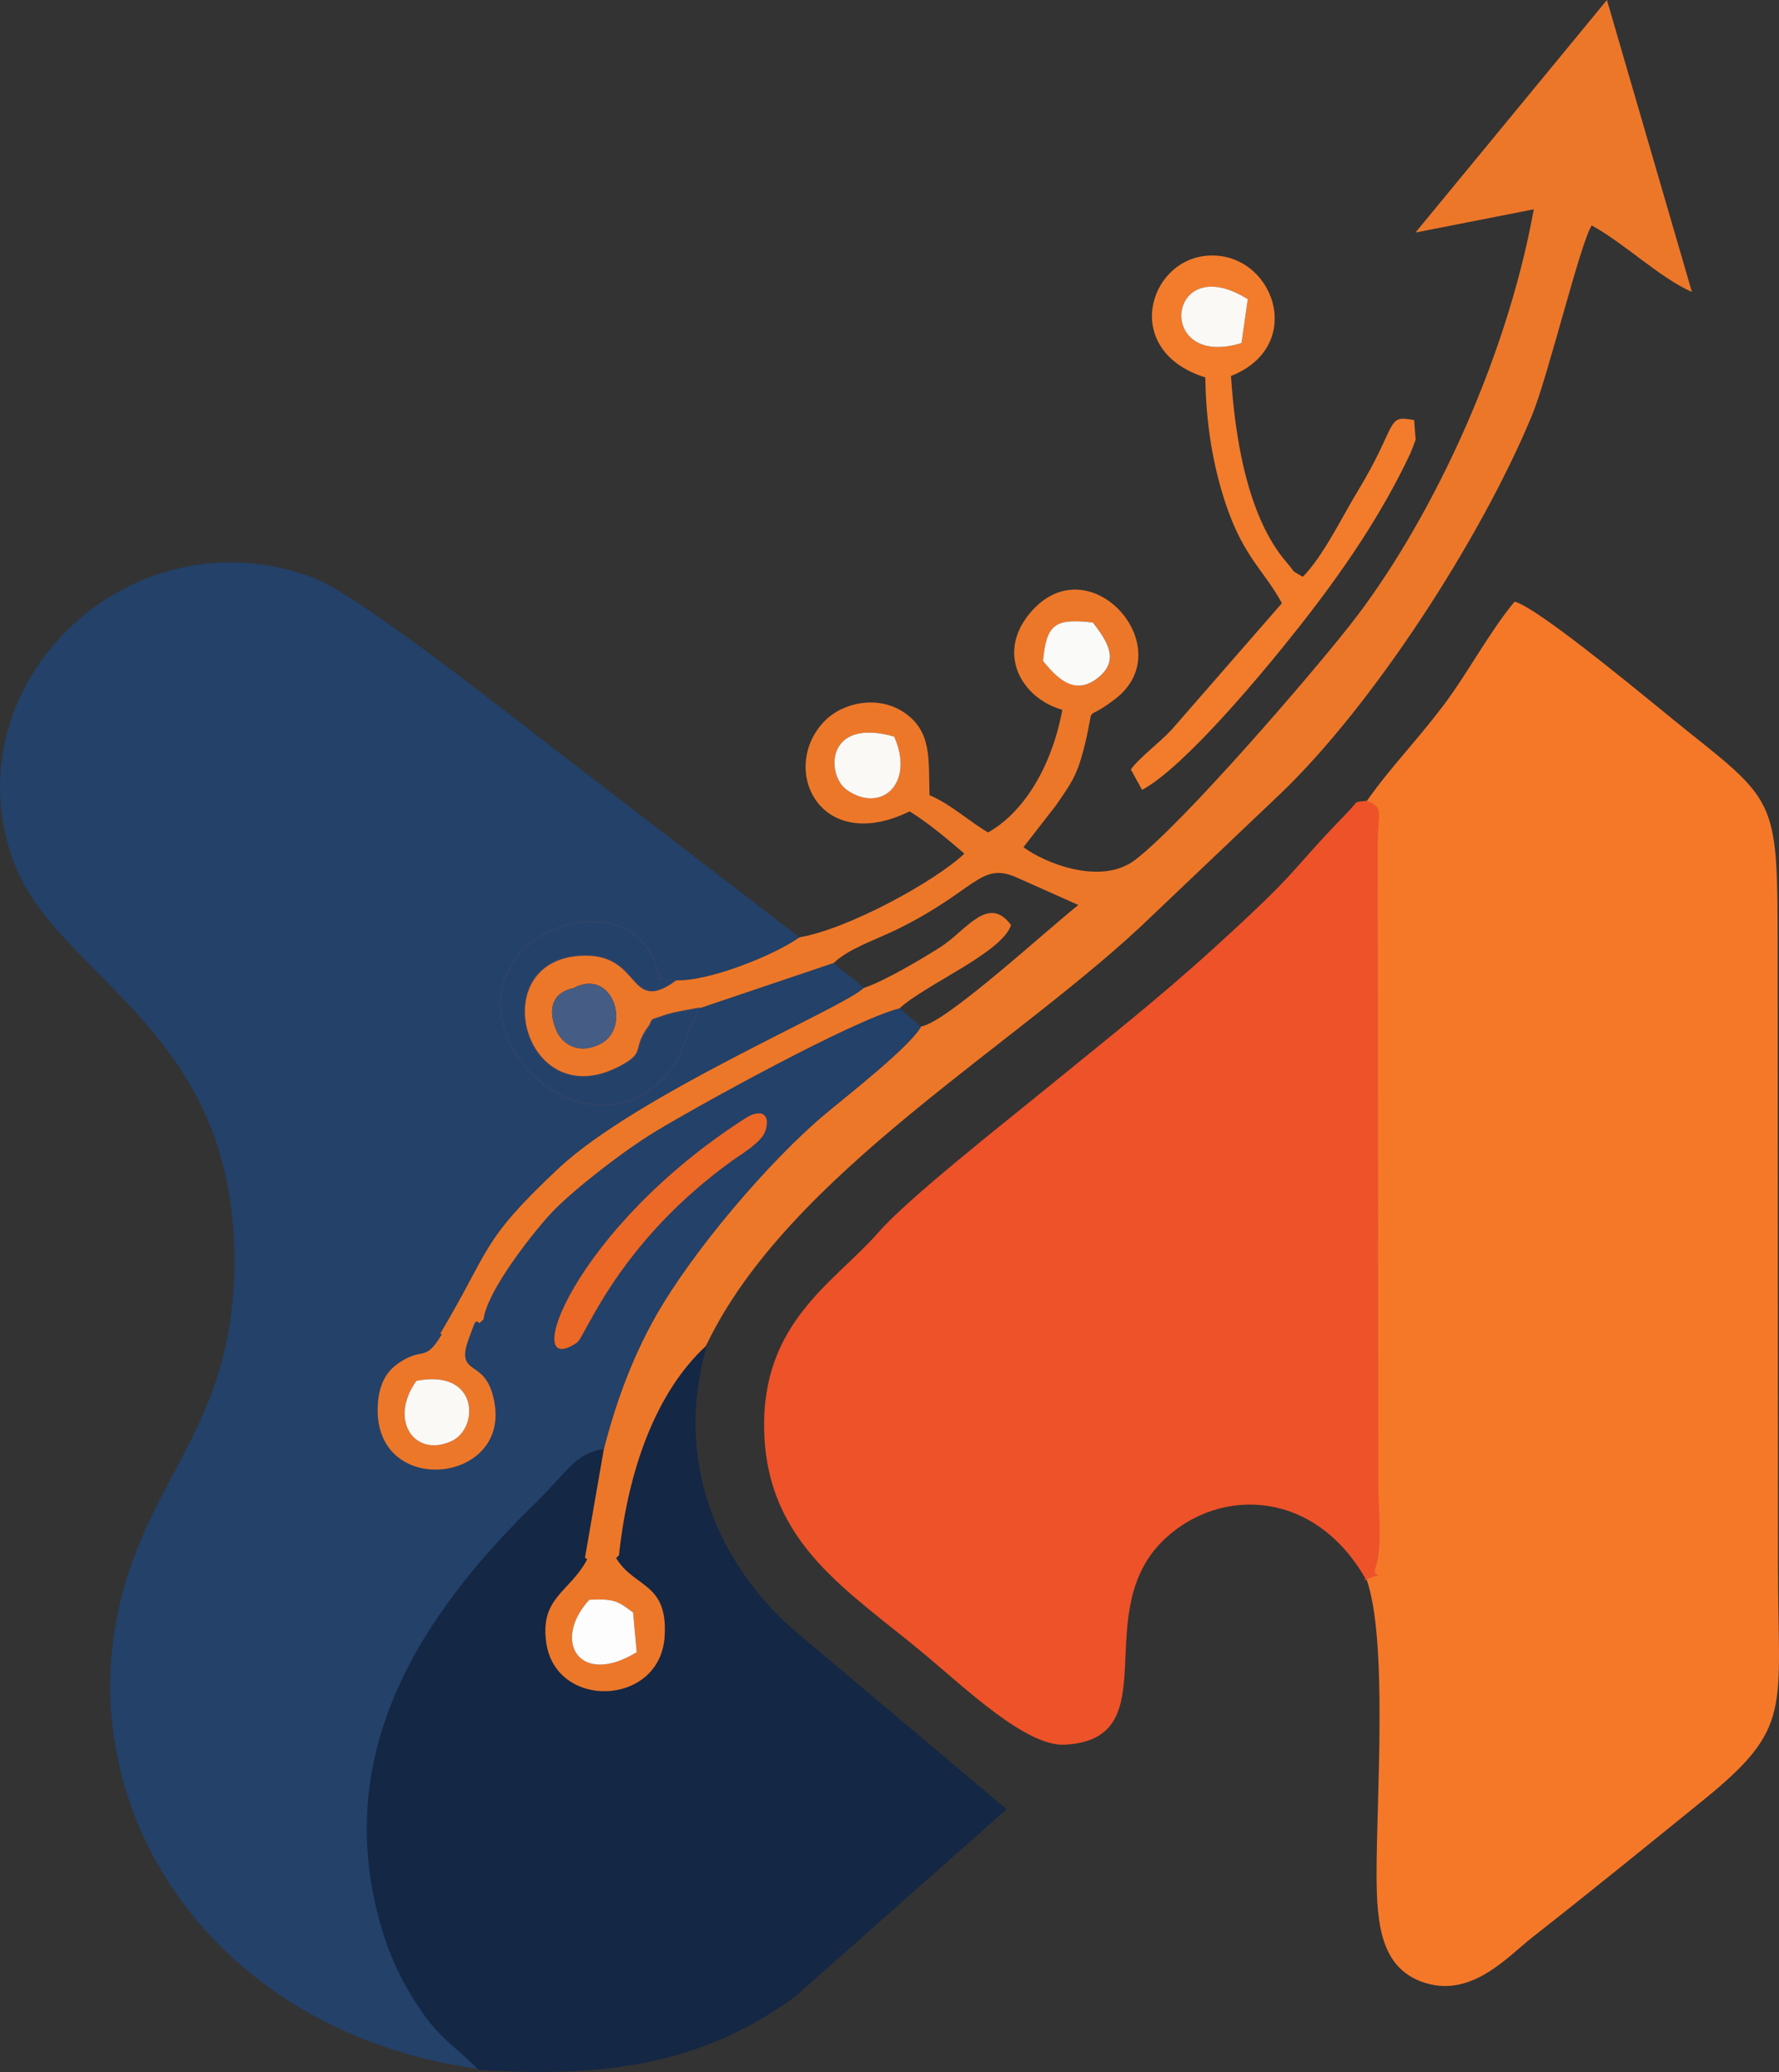 <?xml version="1.0" encoding="UTF-8"?>
<!-- Creator: CorelDRAW 2021 (64 Bit) -->
<svg width="88.913mm" height="103.58mm" clip-rule="evenodd" fill-rule="evenodd" image-rendering="optimizeQuality" shape-rendering="geometricPrecision" text-rendering="geometricPrecision" version="1.1" viewBox="0 0 8891.3 10358" xml:space="preserve" xmlns="http://www.w3.org/2000/svg">
 <rect x="0" y="0" width="8891.3" height="10358" fill="#333333" stroke="none"/>
 <defs>
  <style type="text/css">
   <![CDATA[
    .str3 {stroke:#142744;stroke-width:20;stroke-miterlimit:22.926}
    .str2 {stroke:#234169;stroke-width:17.64;stroke-miterlimit:22.926}
    .str4 {stroke:#2F4367;stroke-width:7.62;stroke-miterlimit:22.926}
    .str1 {stroke:#142744;stroke-width:7.62;stroke-miterlimit:22.926}
    .str0 {stroke:#EE5229;stroke-width:7.62;stroke-miterlimit:22.926}
    .fil3 {fill:#142744}
    .fil12 {fill:#142744}
    .fil6 {fill:#223A61}
    .fil0 {fill:#234169}
    .fil11 {fill:#234169}
    .fil8 {fill:#253D5D}
    .fil7 {fill:#253D62}
    .fil17 {fill:#455D85}
    .fil13 {fill:#EB6827}
    .fil4 {fill:#ED7729}
    .fil2 {fill:#EE5229}
    .fil10 {fill:#F27C2B}
    .fil1 {fill:#F57829}
    .fil5 {fill:#F67522}
    .fil9 {fill:#F67625}
    .fil14 {fill:#FAF9F6}
    .fil16 {fill:#FAFAF9}
    .fil15 {fill:#FDFDFD}
   ]]>
  </style>
 </defs>
 
  
  
   
   
   
   
   
   
   
   
   
   
   
   <g transform="translate(11238 -455.35)"><path class="fil5" d="m16595 16661c-204.51-1086 1290.9-1263.5 1462.1-341.88 85.44 459.8-177.27 829.37-538.54 912.79-464.29 107.23-854.72-205.35-923.54-570.91zm-529.88-64.19c123.76 1552.6 2661.4 1400.7 2515.9-223.13-138.08-1541.9-2645.6-1403.1-2515.9 223.13z"/><path class="fil6" d="m14239 16853c-119.03-750.84 868.99-846.09 938.05-189.59 80.5 765.36-841.62 797.93-938.05 189.59zm936.69-815.07c-192.7-223.42-639.2-306.83-991.27-120.81-266.72 140.92-473.32 429.57-457.39 872.75 28.85 802.82 926.26 1184.7 1470.5 650.95l17.4 208.62 463.87 2.95 4.44-2486.1-496.91 9.83z"/><path class="fil7" d="m9001 15460c-356.92-112.1-629.36-235.28-1078-157.59-346.57 60.04-644.41 237.6-690.12 597.43-86.18 678.22 596.56 725.51 1052.9 854.63 216.5 61.25 307.12 104.1 282.12 363.16-386.6 345.83-856.5 101.82-1215.4-74.4-78.67 87.79-146.76 262.14-172.79 402.81 217.16 76.41 329.55 172.54 641.54 224.37 422.21 70.16 1045.1-4.56 1227.8-437.09 403.49-955.31-1174.2-879.77-1287.3-1175.9-99.22-259.94 201.61-358.15 424.82-360.16 314.79-2.86 436.55 94.58 677.31 166.59z"/><path class="fil7" d="m10720 16602-911.41 6.43c102.97-560.58 830.38-530.25 911.41-6.43zm471.9 300.9c0.74-1492.4-1549.1-1259.4-1819-500.01-81.92 230.49-78.36 500.55 17.02 723.25 316.52 739.03 1371.3 657.89 1677.2 240.01l-248.69-253.87c-141.08 47.77-250.21 214.61-607.32 156.84-190.77-30.86-382.86-170.02-379.16-370.74z"/><path class="fil8" d="m12042 17653c28.47-667.9-164.94-1375.5 418.46-1399 568.64-22.88 411.93 708.8 427.05 1394.9l487.37-3.95c13.93-427.35 79.84-1233.1-133.36-1546-221.14-324.59-918.49-419.5-1166.8-41.47-47.7-57.81-53.16-150.18-68.59-211.09l-457.99-3.32 7.44 1809.5z"/><path class="fil9" d="m18946 15859c7.39 455.07-83.03 1204.5 139.05 1552.9 178.82 280.51 753.49 424.78 1164 20.98 43.41 78.71 26.97 104.24 35.26 216.31l466.93 2.84-3.75-1803-488.99 7.78c-8.94 496.24 167.65 1374.4-422.57 1392.3-526.06 15.97-388.65-682.96-393.99-1398.1z"/><path class="fil5" d="m21009 16253 283.15 9.5c21.98 328.75-56 942.96 106.39 1178.6 200.72 291.21 584.98 288.75 948.48 147.28l-106.37-352.54c-254.55 46.89-434.25 127.05-454.58-219.86-11.72-200.38-10.92-569.24 9.09-766.53l454.34 2.31-11.4-383.49-448.76-2.24-7.46-451.17-484.19 14.77-3.97 439.59-275.23-1.09z"/></g>
   
   
   
   
   
   
   
   
   
   
   
   <g transform="translate(-9987.9 -2926.7)"><path class="fil0" d="m13715 8514.9c74.53-47.69 127.61-22.06 97.34 66.98-18.57 54.64-124.16 117.3-152.18 137.26-586.51 417.85-745.05 889-788.72 918.53-291.9 197.36-21.42-569.41 843.56-1122.8zm-1335.8 4753.1c-101.69-108.44-183.88-145.85-283.49-292.29-85.86-126.21-150.91-255.13-197.23-411.62-256.62-867.15 190.71-1558.6 762.5-2116.3 165.12-161.04 203.05-254.32 343.76-273.89 62.42-244.95 146.9-467.52 257.88-664.25 189.41-335.84 577.33-786.5 848.1-1013.4 103.94-87.11 432.3-343.52 480.39-438.94l-107.29-91c-238.95 62.04-1004.9 485.59-1218.9 615.02-160.77 97.22-397.46 282.22-506.25 392.02-79.5 80.24-347.26 408.46-356.17 561.84 37.47 29.85 166.67 106.14 263.37 43.74 11.32 488.45-59.91 1057.1-658.58 827.43-506.92-194.51-270.32-1066.4 176.54-807.07 261.26-437.35 200.2-461.01 593.73-831.14 393.42-370.05 1424.2-803.42 1527.2-903.34-65.63-63.64-89.68-67.19-149.83-125.11l-673.04 227.24c-99.36 205.31-66.22 203.82-141.86 303.43-244.72 322.27-651.24 169.77-795.41-115.72-291.33-576.83 654.58-881.35 737.21-337.3l80.53 9.18c165.56 7.51 494.82-125.06 621.16-214.82l-1191.8-915.67c-239.27-183-1011-796.19-1237.2-881.27-916.04-344.5-1815.3 526.32-1503.6 1406.4 214.73 606.37 1150.4 842.31 1107.2 2087.6-25.04 721.29-388.9 978.17-551.72 1557.7-302.39 1076.3 429.4 2216.6 1772.9 2401.5z"/><path class="fil1" d="m16817 6933.5c84.86 31.88 54.59 50.47 52.93 192.44l3.06 3244.7c1.96 97.35 18.37 291.93-10.31 378.29-30.59 92.04 60.89 20.91-45.68 69.29 108.22 303.64 50.28 1098.1 50.82 1478 0.37 258.35 24.88 477.99 249.43 543.7 231.32 67.67 407.71-134.64 529.54-230.16 298.98-234.44 572.91-457.42 854.55-685.8 449.88-364.81 373-449.81 372.7-1168.3-0.43-1027-0.87-2053.9-1.75-3080.9-0.65-736.26 0.74-734.45-447.65-1091.2-143.17-113.89-739.85-616.5-866.82-649.72-124.69 149.14-238.8 364.36-355.87 518.84-144.72 190.96-262.59 306.5-384.95 480.67z"/><path class="fil2 str0" d="m16817 10818c106.57-48.38 15.09 22.75 45.68-69.29 28.68-86.36 12.27-280.94 10.31-378.29l-3.06-3244.7c1.66-141.97 31.93-160.56-52.93-192.44-66.23 8.4-30.73-6.21-96.56 61.62-305.12 314.34-212.07 264.18-670.73 680.47-283.39 257.21-534.21 453.07-838.27 701.72-201 164.35-681.6 541.41-829.16 710.63-219.67 251.89-586.13 447.92-571.19 992.48 15.49 564.17 423.1 796.4 804 1115.3 199.05 166.65 503.73 456.81 691.87 447.94 525.06-24.72 106.64-664.52 503.26-1030.6 283.71-261.89 754.11-240.2 1006.8 205.13z"/><path class="fil3 str1" d="m13080 10716 73.47-70.62c36.47-19.02-26.7-22.67 68.62-16.32 139.1 9.28 219.17 261.02 222.42 414.14 6.08 284.59-98.88 483.05-377.63 500.55-303.3 19.06-442.72-115.42-486.34-391.74-53.68-339.76 97.52-357.03 238.49-543.02 26.55 57.82 24.35 69 90.71 114.67l95.48-549.76c-140.71 19.57-178.64 112.85-343.76 273.89-571.79 557.68-1019.1 1249.1-762.5 2116.3 46.32 156.49 111.37 285.41 197.23 411.62 99.61 146.44 181.8 183.85 283.49 292.29 661.64 45.56 1133.8-38.98 1580.7-365.37l1052.6-932.45-1054.2-888.17c-324.27-279.72-625.53-781.19-443.09-1427-246.71 228.76-390.23 613.88-435.63 1061z"/><path class="fil4" d="m12933 10923c131.8-7.92 146.71 11.12 219.06 63.31l18.17 198.56c-287.04 176.07-425.82-56.64-237.23-261.87zm-81.19-3056.2c200.45-109.62 295.73 201.42 134.1 279.44-108.09 52.16-191.08 0.88-220.84-76.84-70.17-183.27 86.62-202.52 86.74-202.6zm1605-1258.3c105.08 237.53-68.54 387.09-238.16 265.39-101.93-73.16-106.19-363.41 238.16-265.39zm744.89-377.84c17.41-184.03 58.45-214.5 249.93-192.33 67.33 89.78 142.76 191.62 14.59 283.76-113.51 81.54-199.06-12.22-264.52-91.43zm-1217.8 1381.1c-126.34 89.76-455.6 222.33-621.16 214.82-234.21 169.12-163.73-133.45-456.77-126.82-509.39 11.54-308.48 803.7 169.78 564.72 150.15-75.03 71-90.09 152.83-201.46 34.37-46.8-13.45-27.7 95.63-63.61 35.16-11.58 120.56-24.91 158.06-32.42l673.04-227.24c71.61-70.62 211.41-116.49 315.21-167.37 392.71-192.53 414.89-336.36 591.87-262.75l315.03 140.56c-163.6 129.7-662.94 590-785.93 607.17-48.09 95.42-376.45 351.83-480.39 438.94-270.77 226.94-658.69 677.6-848.1 1013.4-110.98 196.73-195.46 419.3-257.88 664.25l-95.48 549.76c-84.6 154.32-233.6 185.41-201.84 413.68 48.88 351.39 590.17 331.83 611.92-31.7 16.32-272.54-151.12-250.44-239.82-389.64 45.4-447.09 188.92-832.21 435.63-1061 411.6-866.06 1570.1-1509.3 2233-2153.7l641.31-609.78c455.44-435.97 996.11-1264.4 1255.2-1889.6 79.19-191.09 241.41-862.95 298.13-948.07 159.95 85.74 337.71 260.08 500.87 332.2l-424.83-1459.4-956.83 1162.3 591.25-116.09c-140.84 780.01-534.72 1590.3-917.82 2077.4-209.07 265.83-832.12 987.92-1073.3 1173.5-173.73 133.7-459.41 12.88-559.46-62.49l161.69-208.05c74.26-107.73 104.52-147.19 138.55-278.91 68.27-264.33-15.37-118.92 160.58-255.68 324-251.91-119.66-759.97-412.72-445.06-193.94 208.39-61.36 442.73 146.33 500.91-55.8 297.34-200.63 516.92-371 612.99-97.84-56.84-185.59-140.63-292.93-186.17-4.93-184.41 11.49-319.11-126.74-413.22-128.49-87.46-306.95-52.47-400.16 45.33-224.75 235.79-23.3 668.61 427.57 448.93 93.88 57.74 192.86 141.54 273.48 211.01-141.7 135.74-579.16 376.86-823.9 418.31z"/><path class="fil4" d="m12069 9828.7c313.24-61.49 314.84 237.61 175.46 301.31-186.04 85.02-315.21-106.11-175.46-301.31zm2236-1963.8c-102.94 99.92-1133.7 533.29-1527.2 903.34-393.53 370.13-332.47 393.79-593.73 831.14-80.17 130.3-82.2 47.87-207.43 132.39-65.35 44.12-104.55 111.36-109.52 222.4-21.14 470.96 674.5 404.43 601.19-16.52-42.37-243.38-199.8-124.4-128.72-317.87 54.14-147.36 12.12-33.23 63.15-84.5 8.91-153.38 276.67-481.6 356.17-561.84 108.79-109.8 345.48-294.8 506.25-392.02 213.99-129.43 979.91-552.98 1218.9-615.02 132.8-121.34 511.21-277.38 557.01-415.83-114.49-154.75-223.42 27.13-352.75 109.87-78.41 50.15-279.82 171.08-383.32 204.46z"/><path class="fil10" d="m16193 4641.4c-435.99 135.2-374.3-472.88 31.2-219.33zm-181.05 171.91c3.06 226.51 37.41 443.29 105.67 642.65 88.66 258.9 189.28 323.52 277.16 485.86l-549.55 630.28c-61.37 67.13-160.85 138.82-205.48 200.76l56.22 102.01c215.36-116.3 613.93-597.36 788.55-819.59 209.42-266.55 405.37-549.62 552.65-863.12 2.66-5.68 25.9-66.22 26.09-67.32l-7.54-98.15c-144.3-28.57-77.06 17.44-282.67 356.02-80.06 131.8-174.14 327.83-274.13 427.22-66.01-40.48-27.84-10.55-82.8-74.81-197.02-230.36-256.77-633.43-275.73-928.99 383.61-152.56 209.59-627.86-120.17-601.27-295.31 23.8-428.09 476.5-8.27 608.45z"/><path class="fil11 str2" d="m12184 9599.4c-446.86-259.31-683.46 612.56-176.54 807.07 598.67 229.66 669.9-338.98 658.58-827.43-96.7 62.4-225.9-13.89-263.37-43.74-51.03 51.27-9.01-62.86-63.15 84.5-71.08 193.47 86.35 74.49 128.72 317.87 73.31 420.95-622.33 487.48-601.19 16.52 4.97-111.04 44.17-178.28 109.52-222.4 125.23-84.52 127.26-2.09 207.43-132.39z"/><path class="fil12 str3" d="m13080 10716c88.7 139.2 256.14 117.1 239.82 389.64-21.75 363.53-563.04 383.09-611.92 31.7-31.76-228.27 117.24-259.36 201.84-413.68-66.36-45.67-64.16-56.85-90.71-114.67-140.97 185.99-292.17 203.26-238.49 543.02 43.62 276.32 183.04 410.8 486.34 391.74 278.75-17.5 383.71-215.96 377.63-500.55-3.25-153.12-83.32-404.86-222.42-414.14-95.32-6.35-32.15-2.7-68.62 16.32z"/><path class="fil11 str4" d="m13482 7967c-37.5 7.51-122.9 20.84-158.06 32.42-109.08 35.91-61.26 16.81-95.63 63.61-81.83 111.37-2.68 126.43-152.83 201.46-478.26 238.98-679.17-553.18-169.78-564.72 293.04-6.63 222.56 295.94 456.77 126.82l-80.53-9.18c-82.63-544.05-1028.5-239.53-737.21 337.3 144.17 285.49 550.69 437.99 795.41 115.72 75.64-99.61 42.5-98.12 141.86-303.43z" fill="#234169"/><path class="fil13" d="m13715 8514.9c-864.98 553.36-1135.5 1320.1-843.56 1122.8 43.67-29.53 202.21-500.68 788.72-918.53 28.02-19.96 133.61-82.62 152.18-137.26 30.27-89.04-22.81-114.67-97.34-66.98z"/><path class="fil14" d="m14457 6608.5c-344.35-98.02-340.09 192.23-238.16 265.39 169.62 121.7 343.24-27.86 238.16-265.39z"/><path class="fil14" d="m12069 9828.7c-139.75 195.2-10.58 386.33 175.46 301.31 139.38-63.7 137.78-362.8-175.46-301.31z" fill="#234169"/><path class="fil15" d="m12933 10923c-188.59 205.23-49.81 437.94 237.23 261.87l-18.17-198.56c-72.35-52.19-87.26-71.23-219.06-63.31z" fill="#142744"/><path class="fil16" d="m15201 6230.7c65.46 79.21 151.01 172.97 264.52 91.43 128.17-92.14 52.74-193.98-14.59-283.76-191.48-22.17-232.52 8.3-249.93 192.33z"/><path class="fil17" d="m12852 7866.9c-0.12 0.08-156.91 19.33-86.74 202.6 29.76 77.72 112.75 129 220.84 76.84 161.63-78.02 66.35-389.06-134.1-279.44z" fill="#234169"/><path class="fil14" d="m16193 4641.4 31.2-219.33c-405.5-253.55-467.19 354.53-31.2 219.33z"/></g>
  
 
</svg>

